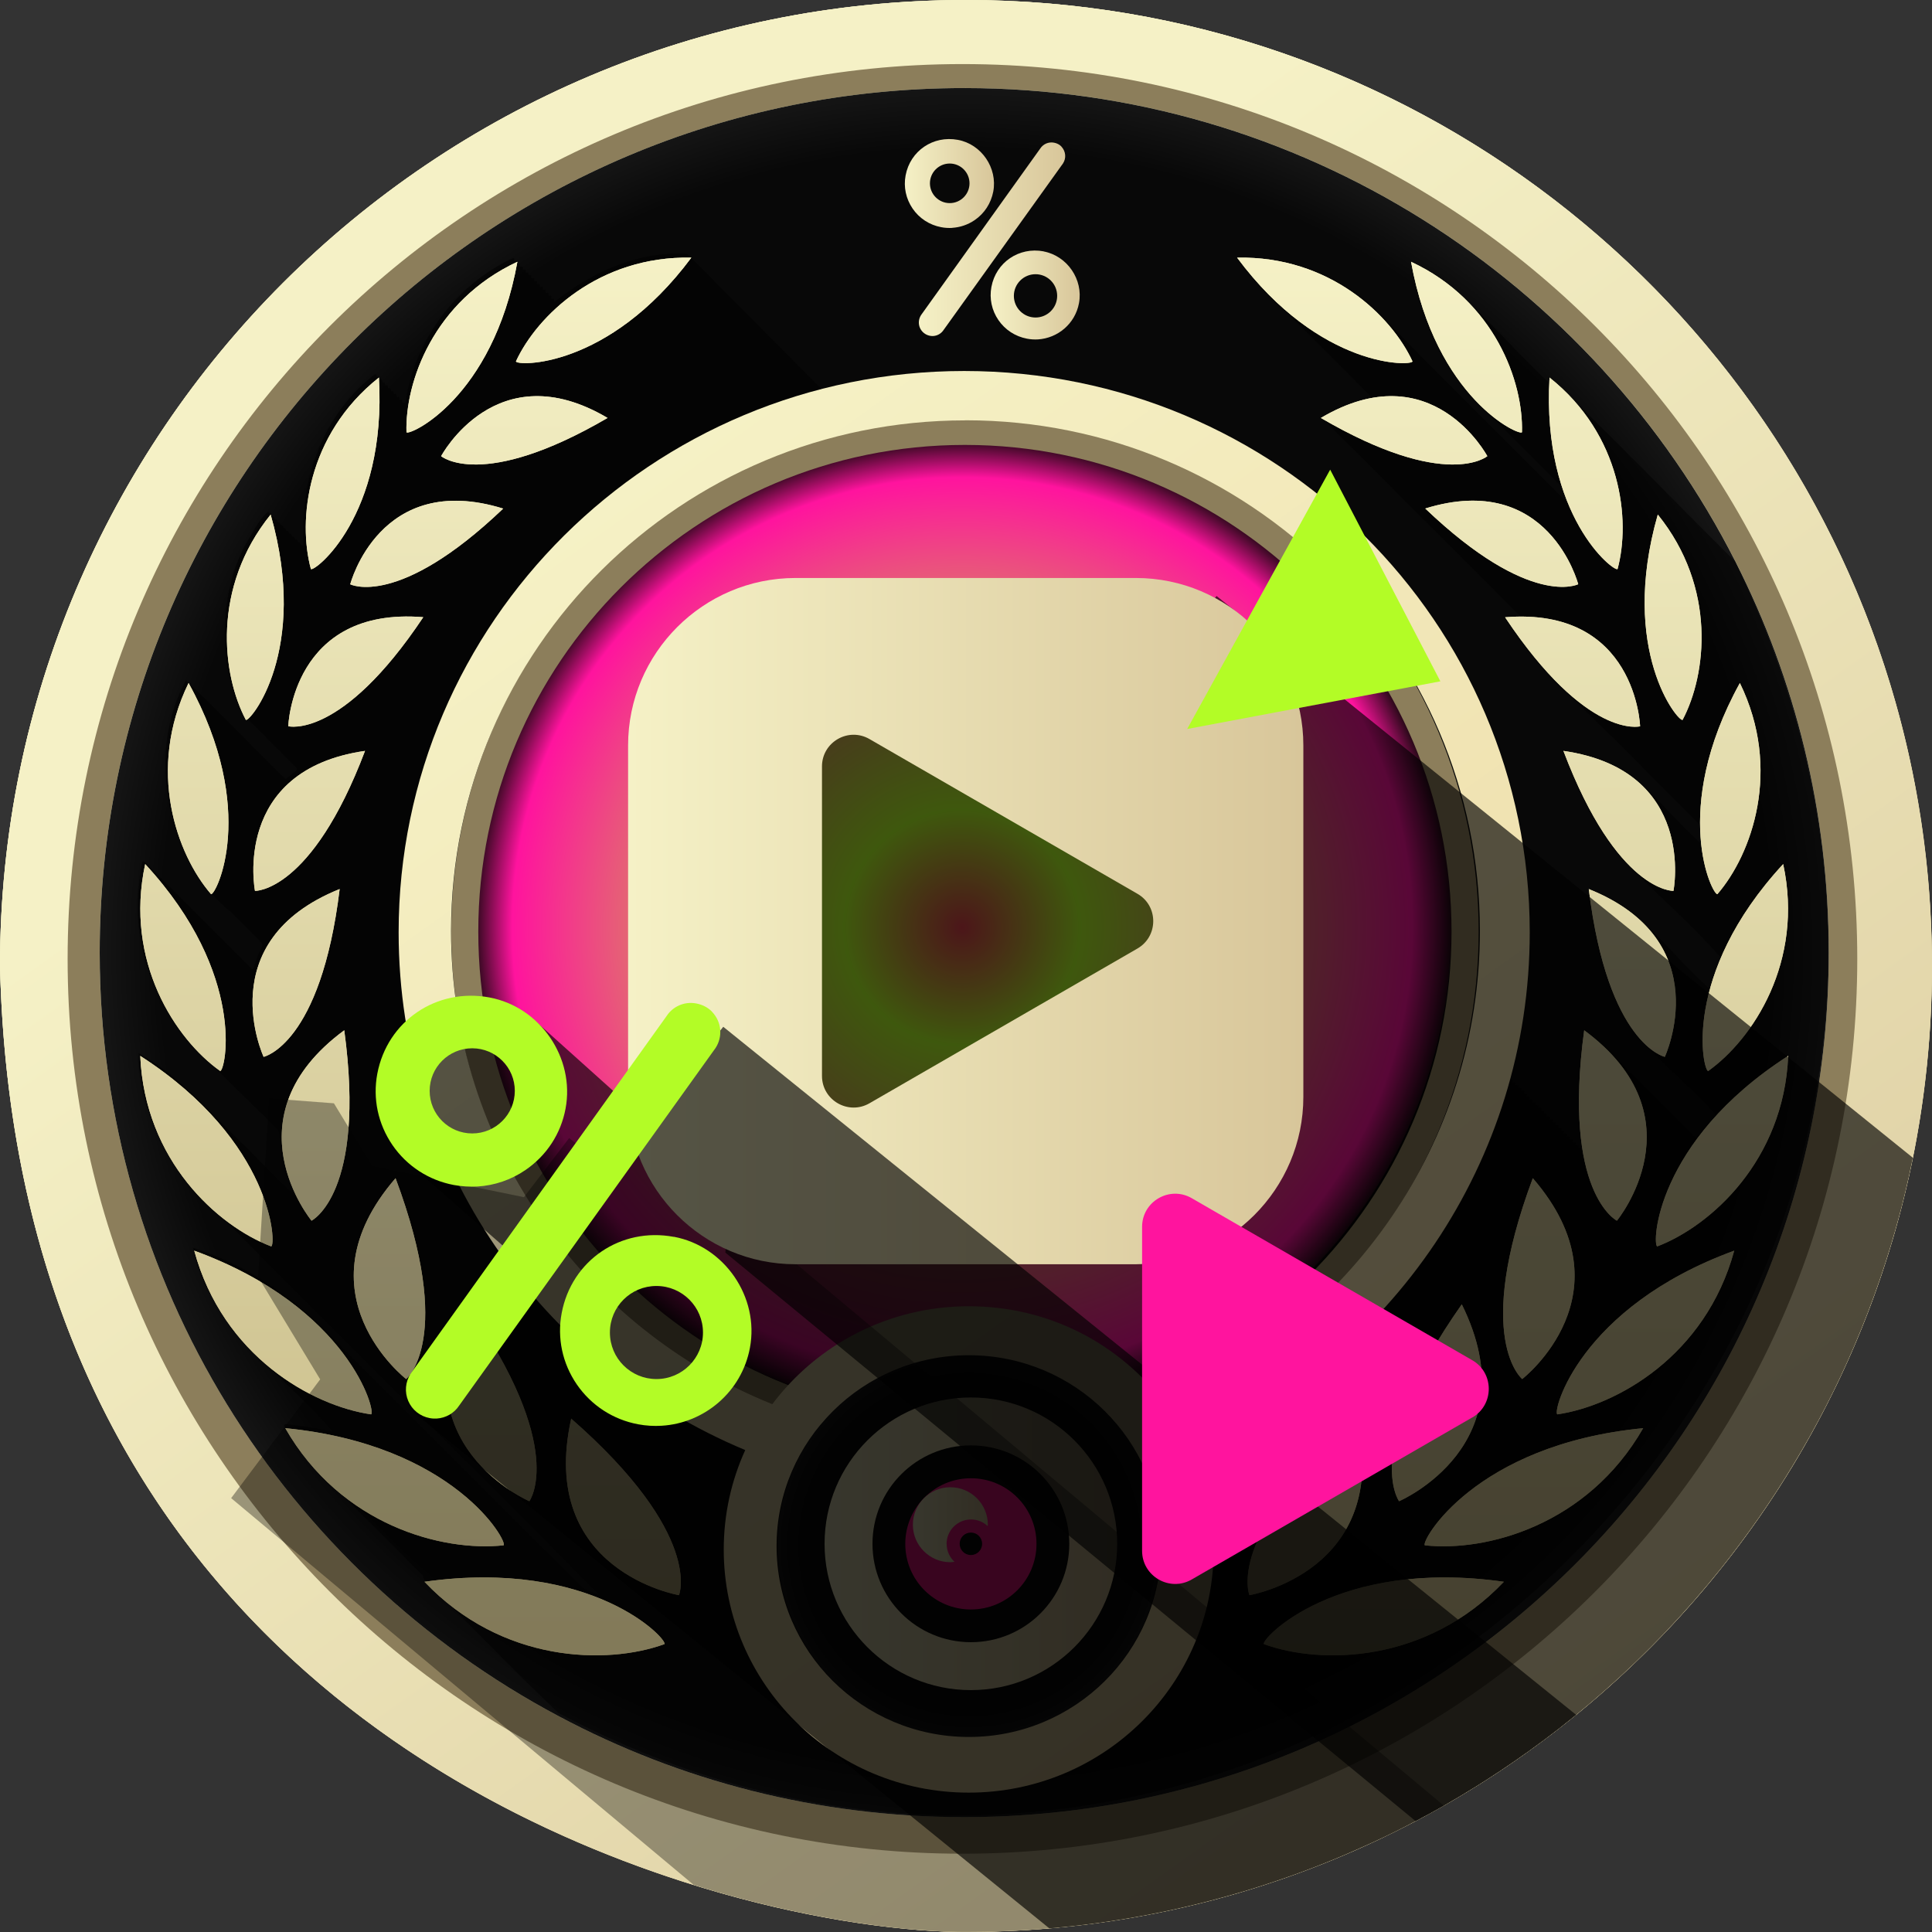 <?xml version="1.0" encoding="UTF-8"?><svg id="Camada_2" xmlns="http://www.w3.org/2000/svg" xmlns:xlink="http://www.w3.org/1999/xlink" viewBox="0 0 239.13 239.13"><rect x="0" y="0" width="239.13" height="239.13" fill="#333333" stroke="none"/><defs><linearGradient id="Gradiente_sem_nome_184" x1="78.91" y1="63.14" x2="218.01" y2="257.66" gradientUnits="userSpaceOnUse"><stop offset="0" stop-color="#f5f1c6"/><stop offset="1" stop-color="#d8c69a"/></linearGradient><linearGradient id="Gradiente_sem_nome_184-2" x1="78.9" y1="63.14" x2="218.01" y2="257.66" xlink:href="#Gradiente_sem_nome_184"/><linearGradient id="Gradiente_sem_nome_184-3" x1="78.9" y1="63.14" x2="218.01" y2="257.65" xlink:href="#Gradiente_sem_nome_184"/><radialGradient id="Gradiente_sem_nome_58" cx="119.35" cy="117.9" fx="119.35" fy="117.9" r="107.01" gradientUnits="userSpaceOnUse"><stop offset=".93" stop-color="#080808"/><stop offset="1" stop-color="#151515"/></radialGradient><radialGradient id="Gradiente_sem_nome_447" cx="119.09" cy="114.78" fx="119.09" fy="114.78" r="60.54" gradientUnits="userSpaceOnUse"><stop offset="0" stop-color="#da3e49"/><stop offset=".24" stop-color="#b3fc26"/><stop offset=".92" stop-color="#ff139e"/><stop offset="1" stop-color="#220814"/></radialGradient><linearGradient id="Gradiente_sem_nome_177" x1="119.34" y1="31.88" x2="119.34" y2="204.88" gradientUnits="userSpaceOnUse"><stop offset="0" stop-color="#f5f1c6"/><stop offset="1" stop-color="#c8bb88"/></linearGradient><radialGradient id="Gradiente_sem_nome_187" cx="119.93" cy="191.31" fx="119.93" fy="191.31" r="23.72" gradientUnits="userSpaceOnUse"><stop offset=".85" stop-color="#080808"/><stop offset="1" stop-color="#151515"/></radialGradient><linearGradient id="Gradiente_sem_nome_46" x1="77.03" y1="60" x2="171.45" y2="192.02" gradientUnits="userSpaceOnUse"><stop offset="0" stop-color="#f5f1c5"/><stop offset="1" stop-color="#edd9a5"/></linearGradient><linearGradient id="Gradiente_sem_nome_184-4" x1="102.05" y1="191.09" x2="138.28" y2="191.09" xlink:href="#Gradiente_sem_nome_184"/><linearGradient id="Gradiente_sem_nome_184-5" x1="112.99" y1="188.72" x2="122.26" y2="188.72" xlink:href="#Gradiente_sem_nome_184"/><linearGradient id="Gradiente_sem_nome_184-6" x1="112" y1="22.71" x2="123.03" y2="22.71" xlink:href="#Gradiente_sem_nome_184"/><linearGradient id="Gradiente_sem_nome_184-7" x1="122.61" y1="36.51" x2="133.64" y2="36.51" xlink:href="#Gradiente_sem_nome_184"/><linearGradient id="Gradiente_sem_nome_184-8" x1="113.73" y1="29.6" x2="131.85" y2="29.6" xlink:href="#Gradiente_sem_nome_184"/><linearGradient id="Gradiente_sem_nome_184-9" x1="77.74" y1="114.01" x2="161.32" y2="114.01" xlink:href="#Gradiente_sem_nome_184"/></defs><g id="Camada_1-2"><path d="M119.57,239.13C90.88,239.13,2.38,217.98,0,119.57,0,53.54,53.53,0,119.57,0s119.56,53.53,119.56,119.56-53.53,119.56-119.56,119.56h0ZM119.35,10.9C60.25,10.9,12.34,58.81,12.34,117.9s47.91,107.01,107.01,107.01,107.01-47.91,107.01-107.01S178.44,10.9,119.35,10.9h0Z" style="fill:url(#Gradiente_sem_nome_184); fill-rule:evenodd;"/><path d="M235.48,90.22c-.27-1.07-.55-2.13-.85-3.18C220.47,36.82,174.31,0,119.56,0,53.53,0,0,53.54,0,119.57c1.82,75.58,54.45,105.59,91.76,115.44,11.27,2.98,21.15,4.12,27.8,4.12,19.71,0,38.31-4.77,54.69-13.21,15.05-7.76,28.23-18.61,38.71-31.72,6.69-8.36,12.28-17.63,16.55-27.6,1.19-2.78,2.28-5.62,3.26-8.51,1.17-3.43,2.19-6.93,3.04-10.49,2.17-8.99,3.31-18.38,3.31-28.03s-1.26-19.96-3.64-29.35Z" style="fill:url(#Gradiente_sem_nome_184-2); fill-rule:evenodd;"/><path d="M239.08,116.52c-.03-1.1-.07-2.19-.14-3.27-.03-.81-.08-1.61-.14-2.41-.11-1.63-.26-3.24-.44-4.84-.33-2.93-.77-5.83-1.31-8.69-.45-2.39-.98-4.76-1.57-7.1-.27-1.07-.55-2.13-.85-3.18C220.47,36.81,174.31,0,119.56,0,53.53,0,0,53.53,0,119.56c1.73,71.67,49.15,102.37,85.86,113.74,2,.63,3.97,1.19,5.9,1.7,2.92.77,5.74,1.42,8.44,1.95,5.72,1.14,10.87,1.78,15.16,2.04,1.51.09,2.92.13,4.2.13,3.48,0,6.92-.15,10.32-.44,7.58-.65,14.96-2.01,22.07-4.01.66-.18,1.32-.37,1.98-.57.97-.29,1.93-.59,2.88-.91,3.58-1.16,7.09-2.5,10.52-4,.02,0,.04-.02.06-.03.35-.15.7-.3,1.04-.46,1.97-.87,3.91-1.8,5.82-2.79.32-.17.64-.33.96-.51.08-.04.17-.08.25-.13,1.09-.58,2.18-1.17,3.25-1.78,1.35-.77,2.68-1.57,4-2.39.84-.52,1.67-1.06,2.49-1.6.12-.08.25-.16.37-.24.6-.4,1.2-.81,1.8-1.22,1.28-.88,2.55-1.79,3.8-2.73,1.33-.99,2.63-2.01,3.91-3.06,1.21-.98,2.39-1.98,3.55-3.01,5.2-4.59,9.99-9.63,14.33-15.05,3.26-4.09,6.28-8.39,8.99-12.89,2.85-4.7,5.38-9.61,7.56-14.71,1.19-2.78,2.28-5.62,3.26-8.51.84-2.46,1.6-4.97,2.28-7.5.27-.99.52-1.99.76-2.99.34-1.42.66-2.85.95-4.29.62-3.07,1.12-6.18,1.49-9.33.18-1.48.34-2.97.46-4.47.05-.62.1-1.24.14-1.87.13-1.97.22-3.94.25-5.93.01-.71.02-1.43.02-2.14,0-1.02-.01-2.03-.04-3.04Z" style="fill:url(#Gradiente_sem_nome_184-3); fill-rule:evenodd;"/><path d="M119.13,229.44c-61.17,0-110.76-49.59-110.76-110.75S57.96,7.93,119.13,7.93s110.75,49.59,110.75,110.76-49.59,110.75-110.75,110.75h0ZM119.35,10.9C60.25,10.9,12.34,58.81,12.34,117.9s47.91,107.01,107.01,107.01,107-47.91,107-107.01S178.44,10.9,119.35,10.9h0Z" style="fill:#8c7e5b; fill-rule:evenodd;"/><path d="M226.35,117.91c0,59.09-47.91,107-107.01,107-18.12,0-35.19-4.51-50.15-12.47-33.82-17.96-56.85-53.56-56.85-94.53C12.34,58.81,60.24,10.9,119.34,10.9c41.71,0,77.84,23.86,95.49,58.67,7.37,14.52,11.52,30.95,11.52,48.34Z" style="fill:url(#Gradiente_sem_nome_58); fill-rule:evenodd;"/><path d="M214.79,69.52c-7.57-7.47-14.95-15.23-22.69-22.53-.5-.43-.13.62-.61.16-4.62-4.32-8.63-9.35-13.77-13.06-.88-.51-1.86-1.33-2.93-1.5-.12.16.09.79.17,1.21,1.42,7.46,4.97,13.61,10.49,18.61,2.5,2.49,5.23,5.17,7.71,7.72.4.43.71,1.66.84,2.06-.03.03-.27-.23-.45-.41-5.11-5.1-10.21-10.2-15.31-15.31-4.1-4-7.6-8.21-12.05-11.06-3.86-2.38-7.95-3.75-12.88-3.46.76,1.53,2.63,3.24,3.82,4.57,4.09,4.14,8.44,8.37,12.53,12.56.1.16-.07.22-.31.25-1.98.49-3.93,1.09-5.66,2.36,1.85,2.11,4.05,4.06,6.03,6.12,6.09,6.15,12.3,12.23,18.37,18.41.11.1-.28.08-.59.09-.34.07-.97-.15-1,.29.32.62.9,1.31,1.29,1.91,4.5,6.19,10.38,11.12,15.66,16.62,2.27,2.3,4.56,4.52,6.83,6.87.26.37.15.92.21,1.36,0,.71.3,1.43-.46.59-5.25-4.84-7.84-9.81-15.98-10.96-.69-.08-.3.37-.19.75,5.19,13.6,11.08,15.65,19.09,24.74-.28,1.15-.93,2.45-1.21,3.63-.22.38-.35.06-.66-.21-4.77-4.31-7.57-9.02-13.96-11.72-.08-.01-.24-.03-.32-.05l-.03.57c.39,2.56.88,5.41,1.49,7.81.55,2.2,1.14,3.93,1.79,5.38,2.88,5.97,8.02,9.24,12.23,14,0,.07,0,.21,0,.28-.8.87-1.46,1.93-2.29,2.66-.35-.06-.63-.56-.93-.8-2.16-2.16-4.35-4.35-6.51-6.52-2.16-1.96-3.85-4.36-6.39-5.85-.63,2.63-.64,5.99-.71,8.63-.13,2.4.44,4.4.31,6.13-.1.03,0-.17-.03-.25-.02-.09-.36-.03-.38-.12-.03-.06.05-.17.02-.24-.06-.12-.5.04-.35-.28.11-.18-.32-.09-.38-.19-.02-.06.05-.17.02-.24-.02-.09-.36-.03-.38-.12-.03-.06.05-.17.02-.24-.02-.07-.21-.05-.31-.07-.11-.02-.06-.12-.04-.21.11-.18-.32-.09-.38-.19-.03-.06.05-.17.02-.24-.02-.09-.35-.03-.37-.12-.02-.11.13-.31-.17-.29-.29.02-.15-.18-.16-.3-.02-.09-.35-.02-.38-.11-.03-.06.05-.18.02-.24-.02-.09-.35-.03-.37-.12-.02-.11.13-.31-.17-.29-.29.02-.15-.18-.16-.3-.07-.13-.5.05-.36-.28.1-.18-.32-.09-.37-.19-.03-.08.1-.26-.05-.28-.1-.02-.3,0-.31-.07-.02-.06.05-.18.03-.24-.02-.07-.21-.05-.31-.07-.11-.02-.06-.12-.04-.2.1-.18-.32-.09-.37-.19-.03-.08.1-.26-.05-.28-.1-.02-.3,0-.31-.07-.02-.06.05-.18.02-.24-.02-.09-.36-.03-.38-.12-.02-.06.05-.17.02-.24-.06-.12-.5.04-.35-.28.11-.18-.33-.09-.38-.19-.02-.06.05-.18.02-.24-.02-.09-.36-.03-.38-.12-.03-.06.05-.17.02-.24-.02-.07-.21-.05-.31-.07-.11-.02-.06-.12-.04-.21.11-.18-.33-.09-.38-.19-.02-.06.05-.18.02-.24-.02-.09-.36-.03-.38-.12-.03-.06.05-.17.02-.24-.07-.13-.5.05-.35-.28.11-.18-.33-.09-.38-.19-.02-.06.05-.18.02-.24-.02-.09-.36-.03-.38-.12-.03-.06.05-.17.02-.24-.07-.13-.5.05-.35-.28.11-.18-.33-.09-.38-.19-.02-.06.05-.18.02-.24-.02-.09-.36-.03-.38-.12-.03-.06.05-.17.02-.24-.02-.07-.21-.05-.31-.07-.11-.02-.06-.12-.04-.21.11-.18-.33-.09-.38-.19-.02-.06.05-.18.02-.24-.02-.09-.36-.03-.38-.12-.03-.06.05-.17.02-.24-.02-.09-.35-.03-.37-.12-.03-.06.05-.18.02-.24-.02-.09-.35-.03-.38-.11-.02-.06.05-.17.02-.24-.02-.09-.36-.03-.38-.12-.03-.06.05-.17.02-.24-.02-.07-.2-.05-.31-.07-.11-.02-.06-.12-.04-.21.11-.18-.32-.09-.38-.19-.03-.06.05-.17.02-.24-.02-.09-.35-.03-.37-.12-.02-.06.05-.17.02-.24-.06-.12-.5.04-.35-.28.11-.18-.32-.09-.38-.19-.03-.06.05-.17.02-.24-.02-.09-.35-.03-.37-.12-.02-.11.13-.31-.17-.29-.29.02-.15-.18-.16-.3-.02-.09-.35-.03-.38-.12-.03-.06.05-.17.02-.24-.02-.09-.35-.03-.37-.11-.02-.11.13-.31-.17-.29-.29.02-.15-.18-.16-.3-.02-.07-.21-.05-.31-.07-.11-.02-.06-.12-.04-.2.1-.18-.32-.09-.37-.19-.03-.08.1-.26-.05-.28-.1-.02-.3,0-.31-.07-.02-.06.05-.18.02-.24-.02-.09-.35-.03-.38-.12-.03-.06.05-.17.02-.24-.13-.09-.53-.04-.35-.28.11-.18-.33-.09-.38-.19-.02-.06.05-.18.02-.24-.02-.09-.36-.03-.38-.12-.02-.06.05-.17.02-.24-.13-.09-.53-.04-.35-.28.11-.18-.33-.09-.38-.19-.02-.06.05-.18.02-.24-.02-.09-.36-.03-.38-.12-.03-.06.05-.17.02-.24-.13-.09-.53-.04-.35-.28.11-.18-.33-.09-.38-.19-.02-.06.05-.18.02-.24-.02-.09-.36-.03-.38-.12-.03-.06.05-.17.02-.24-.13-.09-.53-.04-.35-.28.11-.18-.33-.09-.38-.19-.02-.06.05-.18.02-.24-.02-.09-.36-.03-.38-.12-.03-.06.05-.17.02-.24-.13-.09-.53-.04-.35-.28.11-.18-.33-.09-.38-.19-.02-.06.05-.18.02-.24-.02-.09-.36-.03-.38-.12-.03-.06.05-.17.02-.24-.13-.09-.53-.04-.35-.28.11-.18-.33-.09-.38-.19-.02-.06.05-.18.02-.24-.02-.09-.36-.03-.38-.12-.03-.06.05-.17.02-.24-.02-.09-.35-.03-.37-.12-.03-.06.05-.18.02-.24-.02-.09-.35-.03-.38-.11-.02-.06.05-.17.02-.24-.02-.09-.36-.03-.38-.12-.03-.06.05-.17.02-.24-.13-.09-.53-.04-.35-.28.11-.18-.32-.09-.38-.19-.03-.06.05-.17.02-.24-.02-.09-.35-.03-.37-.12-.02-.06.05-.17.02-.24-.02-.09-.35-.03-.37-.12-.02-.06.05-.18.02-.24-.02-.09-.35-.02-.38-.11-.03-.06.05-.18.02-.24-.02-.09-.35-.03-.37-.12-.02-.06.05-.17.02-.24-.02-.09-.35-.03-.37-.12-.02-.06.05-.18.02-.24-.02-.09-.35-.03-.38-.12-.03-.06.05-.17.02-.24-.13-.09-.53-.04-.35-.27.11-.18-.33-.09-.38-.19-.02-.06.05-.18.02-.24-.02-.09-.35-.03-.38-.12-.03-.06.05-.17.02-.24-.13-.09-.53-.04-.35-.28.11-.18-.33-.09-.38-.19-.02-.06.05-.18.02-.24-.02-.09-.36-.03-.38-.12-.02-.06.05-.17.02-.24-.13-.09-.53-.04-.35-.28.11-.18-.33-.09-.38-.19-.02-.06.05-.18.02-.24-.02-.09-.36-.03-.38-.12-.02-.06.05-.17.02-.24-.13-.09-.53-.04-.35-.28.11-.18-.33-.09-.38-.19-.02-.06.05-.18.02-.24-.02-.09-.36-.03-.38-.12-.03-.06.05-.17.02-.24-.13-.09-.53-.04-.35-.28.11-.18-.33-.09-.38-.19-.02-.06.05-.18.02-.24-.02-.09-.36-.03-.38-.12-.03-.06.05-.17.02-.24-.13-.09-.53-.04-.35-.28.11-.18-.33-.09-.38-.19-.02-.06.05-.18.02-.24-.02-.09-.36-.03-.38-.12-.03-.06.05-.17.02-.24-.13-.09-.53-.04-.35-.28.11-.18-.33-.09-.38-.19-.02-.06.05-.18.02-.24-.02-.09-.36-.03-.38-.12-.03-.06.05-.17.02-.24-.13-.09-.53-.04-.35-.28.11-.18-.33-.09-.38-.19-.02-.06.05-.18.02-.24-.02-.09-.36-.03-.38-.12-.03-.06.05-.17.02-.24-.02-.09-.35-.03-.37-.12-.03-.06.05-.18.02-.24-.02-.09-.35-.03-.38-.11-.02-.06.05-.17.02-.24-.02-.09-.36-.03-.38-.12-.03-.06.05-.17.02-.24-.02-.09-.35-.03-.37-.12-.03-.06.05-.18.02-.24-.02-.09-.35-.03-.38-.11-.03-.06.05-.17.02-.24-.02-.09-.35-.03-.37-.12-.02-.06.05-.17.02-.24-.02-.09-.35-.03-.37-.12-.02-.06.05-.18.02-.24-.02-.09-.35-.02-.38-.11-.03-.06.05-.18.02-.24-.02-.09-.35-.03-.37-.12-.02-.06.05-.17.02-.24-.02-.09-.35-.03-.37-.12-.02-.06.05-.18.02-.24-.02-.09-.35-.03-.38-.12-.03-.06.05-.17.02-.24-.13-.09-.53-.04-.35-.27.11-.18-.33-.09-.38-.19-.02-.06.05-.18.03-.24-.02-.09-.35-.03-.38-.12-.03-.06.05-.17.02-.24-.13-.09-.53-.04-.35-.28.11-.18-.33-.09-.38-.19-.02-.06.05-.18.02-.24-.02-.09-.36-.03-.38-.12-.02-.06.05-.17.02-.24-.13-.09-.53-.04-.35-.28.11-.18-.33-.09-.38-.19-.02-.06.05-.18.02-.24-.02-.09-.36-.03-.38-.12-.03-.06.05-.17.02-.24-.13-.09-.53-.04-.35-.28.11-.18-.33-.09-.38-.19-.02-.06.05-.18.02-.24-.02-.09-.36-.03-.38-.12-.03-.06.05-.17.02-.24-.13-.09-.53-.04-.35-.28.11-.18-.33-.09-.38-.19-.02-.06.05-.18.02-.24-.02-.09-.36-.03-.38-.12-.03-.06.05-.17.02-.24-.13-.09-.53-.04-.35-.28.11-.18-.33-.09-.38-.19-.02-.06.05-.18.02-.24-.02-.09-.36-.03-.38-.12-.03-.06.05-.17.02-.24-.13-.09-.53-.04-.35-.28.11-.18-.33-.09-.38-.19-.02-.06.05-.18.02-.24-.02-.09-.36-.03-.38-.12-.03-.06.05-.17.02-.24-.02-.09-.35-.03-.37-.12-.03-.06.05-.18.02-.24-.02-.09-.35-.02-.38-.11-.02-.06.05-.18.02-.24-.02-.09-.36-.03-.38-.12-.03-.06.05-.17.02-.24-.02-.09-.35-.03-.37-.12-.03-.06.05-.18.02-.24-.02-.09-.35-.03-.38-.11-.02-.06.05-.17.02-.24-.02-.09-.36-.03-.38-.12-.03-.06.05-.17.02-.24-.02-.09-.35-.03-.37-.12-.03-.06.05-.18.02-.24-.02-.09-.35-.03-.38-.11-.03-.06.05-.17.02-.24-.02-.09-.35-.03-.37-.12-.02-.06.05-.17.02-.24-.02-.09-.35-.03-.37-.12-.02-.06.05-.18.02-.24-.02-.09-.35-.02-.38-.11-.03-.06.05-.18.02-.24-.02-.09-.35-.03-.37-.12-.02-.06.05-.17.02-.24-.02-.09-.35-.03-.37-.12-.02-.06.05-.18.02-.24-.02-.09-.35-.03-.38-.12-.03-.06.05-.17.02-.24-.53-.01-.19-.45-.73-.47-.02-.06.05-.18.02-.24-.02-.09-.35-.03-.38-.12-.03-.06.05-.17.02-.24-.53,0-.19-.46-.73-.47-.02-.06.05-.18.02-.24-.02-.09-.36-.03-.38-.12-.02-.06.05-.17.02-.24-.53,0-.19-.46-.73-.47-.02-.06.05-.18.02-.24-.02-.09-.36-.03-.38-.12-.03-.06.05-.17.02-.24-.53,0-.19-.46-.73-.47-.02-.06.05-.18.02-.24-.02-.09-.36-.03-.38-.12-.03-.06.05-.17.02-.24-.53,0-.19-.46-.73-.47-.02-.06.05-.18.02-.24-.02-.09-.36-.03-.38-.12-.03-.06.05-.17.02-.24-.53,0-.19-.46-.73-.47-.02-.06.05-.18.02-.24-.02-.09-.36-.03-.38-.12-.03-.06.05-.17.02-.24-.02-.09-.35-.03-.37-.12-.02-.06.05-.18.02-.24-.02-.09-.36-.02-.38-.11-.02-.06.05-.18.02-.24-.02-.09-.36-.03-.38-.12-.03-.06.05-.17.02-.24-.02-.09-.35-.03-.37-.12-.03-.06.05-.18.02-.24-16.64-16.24-33.33-33.24-49.87-49.84-5.23-.39-10.6,1.73-14.8,4.72-.53.36-1.11.82-1.57,1.14-.2.13-.04-.27-.14-.33-.07-.03-.21.03-.28,0-.1-.02.03-.33-.07-.36-.07-.03-.21.03-.28,0-.1-.02.02-.33-.08-.36-.07-.03-.21.03-.28,0-.1-.02.03-.33-.07-.36-.07-.03-.21.03-.28,0-.1-.02.03-.33-.07-.36-.07-.03-.21.03-.28,0-.1-.02.02-.33-.08-.36-.07-.03-.21.03-.28,0-.1-.02.03-.33-.07-.36-.07-.03-.21.03-.28,0-.1-.02.03-.33-.07-.36-.07-.03-.21.03-.28,0-.1-.02.03-.33-.07-.36-.07-.03-.21.03-.28,0-.1-.02.03-.33-.07-.36-.07-.03-.21.03-.28,0-.1-.02.03-.34-.07-.36-.07-.03-.21.04-.28.01-.1-.02.03-.33-.07-.36-.09-.04-.31.08-.32-.06-.01-.1.04-.28-.03-.3-.09-.04-.31.09-.32-.05-.01-.1.04-.28-.04-.3-.09-.03-.32.09-.32-.06,0-.16.04-.36-.2-.27-6.43,2.94-11.31,9.11-12.89,15.86-.18.73-.32,1.56-.41,2.18-.03.12-.01-.11-.1-.18-.06-.03-.16.04-.22.02-.08-.02-.05-.35-.13-.38-.06-.03-.16.05-.22.02-.08-.02-.05-.35-.13-.37-.06-.02-.16.05-.22.02-.08-.02-.04-.35-.13-.38-.06-.03-.16.04-.22.02-.08-.02-.05-.35-.13-.37-.06-.02-.16.05-.22.02-.08-.02-.05-.36-.14-.38-.06-.02-.16.05-.22.02-.08-.02-.04-.36-.13-.38-.06-.03-.16.04-.22.02-.06-.02-.06-.21-.09-.31-.03-.11-.12-.06-.19-.04-.16.11-.11-.32-.2-.38-.08-.03-.24.11-.27-.04-.03-.1-.02-.3-.08-.31-.08-.04-.23.1-.27-.04-.03-.59-.48-.07-.82.2-4.79,3.92-7.63,10.03-8.12,16-.2,1.62-.16,3.43-.1,4.97,0,.19-.06-.25-.17-.27-.07-.03-.14,0-.2-.08l-.1-.22c-.1-.12-.24.02-.3-.24-.05-.21-.16-.16-.24-.19-.07,0-.1-.18-.16-.27-.05-.07-.13-.05-.2-.08-.07,0-.11-.18-.16-.27-.06-.08-.13-.05-.2-.08-.07,0-.1-.18-.16-.27-.07-.1-.18-.03-.26-.13-.06-.16-.12-.32-.22-.29-.1.03-.16-.12-.23-.29l-.13-.07c-.1.03-.16-.12-.22-.29-.09-.13-.24.02-.3-.24-.07-.26-.21-.12-.31-.24-.05-.09-.09-.28-.16-.27-.07-.03-.14,0-.19-.08-.05-.09-.08-.28-.16-.27-.07-.03-.14,0-.2-.08l-.1-.21c-1.06.74-1.77,2.35-2.49,3.47-3.72,6.2-3.78,15.79-.74,21.49.5.54.76.78,1.22,1.25,1.16,1.1,2.04,2.08,3.18,3.18.31.28.8.84,1.15,1.15.41.41.53.54.97.97.64.47-.17.74-.54,1.1-.25.19-.47.42-.6.46-.08.03-.15-.12-.25-.17-4.05-3.96-7.97-8.16-12.11-12.02-5.07,9.26-2.23,22.49,5.63,28.72,1.17,1.21,2.6,2.55,3.79,3.82.17.46-.38,1.07-.5,1.54-.23.52-.41,1.16-.56,1.6-.07.09-.15.1-.23.02-4.16-4.17-8.38-8.38-12.55-12.55-.26-.23-.53-.68-.89-.75-.14.09-.19.65-.26,1.01-2.55,15.94,8.02,22.98,16.98,32.26.22.32.14.84.19,1.28.15,2.48.99,4.89,2.1,7.02-2.42-2.26-4.95-4.93-7.4-7.33-4.02-3.91-7.32-7.82-12.16-10.52-.06,5.71,2.53,11.69,6.12,15.99,16.68,17.14,33.94,33.87,50.81,51,0,.05-.29-.09-.52-.16-.52-.18-1.1-.35-1.52-.71-9.97-9.92-19.96-19.96-29.84-29.82-5.27-5.58-10.72-9.74-18.32-12.21.9,4.63,3.84,8.95,7.06,12.37,3.28,3.5,7.27,6.91,10.25,10.39-1.41-.3-3.06-.57-4.54-.77-.45-.04-1.01-.15-1.39-.14l-.1.16c1.55,2.89,3.89,5.33,6.21,7.62,3.63,3.6,7.26,7.24,10.87,10.86.29.29,0,.31.28.6,5.55,5.47,10.93,11.14,16.58,16.48,89.62,47.69,192.28-47.76,145.47-142.89l-.09-.13ZM195.91,142.88s.03-.04.04-.06c0,.05.03.07-.04.06Z" style="opacity:.5;"/><circle cx="119.09" cy="114.78" r="60.54" style="fill:url(#Gradiente_sem_nome_447);"/><path d="M119.43,51.71c-35.11,0-63.58,28.48-63.58,63.59s28.47,63.59,63.58,63.59,63.59-28.48,63.59-63.59-28.47-63.59-63.59-63.59ZM119.43,175.53c-33.26,0-60.23-26.96-60.23-60.23s26.97-60.23,60.23-60.23,60.23,26.96,60.23,60.23-26.96,60.23-60.23,60.23Z" style="fill:#8c7e5b; fill-rule:evenodd;"/><path d="M84.04,197.44s-17.54-2.95-13.34-21.85c16.43,14.39,13.34,21.85,13.34,21.85h0ZM52.54,195.78c20.83-2.95,30.18,7.2,29.7,7.72-7.13,2.58-20.12,2.36-29.7-7.72h0ZM65.52,185.81s-16.34-7-7.76-24.37c12.54,17.86,7.76,24.37,7.76,24.37h0ZM62.33,191.27c-7.54.82-20.11-2.45-27.02-14.5,20.94,2.04,27.61,14.11,27.02,14.5h0ZM50.27,170.69s-13.67-10.58-1.31-24.86c7.42,19.88,1.31,24.86,1.31,24.86h0ZM45.93,175.06c-7.3-1.06-18.34-7.22-21.89-20.26,19.23,7.03,22.54,20.03,21.89,20.26h0ZM38.56,151.09s-10.56-12.79,4.05-23.57c2.73,20.19-4.05,23.57-4.05,23.57h0ZM33.56,154.27c-6.62-2.53-15.65-10.62-16.2-23.58,16.52,10.64,16.86,23.51,16.2,23.58h0ZM32.63,130.81s-6.67-14.31,9.41-20.77c-2.34,19.27-9.41,20.77-9.41,20.77h0ZM27.25,132.56c-5.5-3.91-11.89-13.52-9.28-25.61,12.68,13.74,9.9,25.7,9.28,25.61h0ZM31.56,110.27s-2.94-14.94,13.62-17.33c-6.64,17.53-13.62,17.33-13.62,17.33h0ZM26.12,110.67c-4.25-4.92-8.02-15.39-2.78-26.13,8.72,15.79,3.35,26.35,2.78,26.13h0ZM35.68,89.89s.47-14.82,16.71-13.5c-10.14,15.2-16.71,13.5-16.71,13.5h0ZM30.43,89.1c-2.96-5.59-4.24-16.35,3.07-25.41,4.82,16.87-2.59,25.74-3.07,25.41h0ZM43.35,72.32s3.65-14.1,18.93-9.37c-13,12.41-18.93,9.37-18.93,9.37h0ZM38.48,70.43c-1.63-5.99-.55-16.58,8.42-23.7.99,17.2-8.02,24.12-8.42,23.7h0ZM54.6,56.46s6.84-12.87,20.6-4.73c-15.54,9.06-20.6,4.73-20.6,4.73h0ZM50.31,53.5c-.18-6.2,3.34-16.25,13.73-21.1-3.06,16.96-13.44,21.6-13.73,21.1h0ZM63.86,44.73c2.6-5.64,10.25-13.08,21.71-12.84-10.31,13.84-21.68,13.42-21.71,12.84h0ZM154.65,197.44s-3.09-7.46,13.34-21.85c4.19,18.9-13.34,21.85-13.34,21.85h0ZM156.44,203.5c-.48-.52,8.87-10.67,29.7-7.72-9.58,10.08-22.58,10.3-29.7,7.72h0ZM173.17,185.81s-4.78-6.52,7.76-24.37c8.58,17.37-7.76,24.37-7.76,24.37h0ZM176.36,191.27c-.58-.39,6.08-12.46,27.02-14.5-6.91,12.05-19.48,15.33-27.02,14.5h0ZM188.41,170.69s-6.11-4.97,1.31-24.86c12.36,14.28-1.31,24.86-1.31,24.86h0ZM192.76,175.06c-.65-.23,2.66-13.22,21.89-20.26-3.54,13.04-14.59,19.19-21.89,20.26h0ZM200.13,151.09s-6.78-3.38-4.05-23.57c14.61,10.78,4.05,23.57,4.05,23.57h0ZM205.13,154.27c-.66-.08-.32-12.95,16.2-23.58-.55,12.96-9.59,21.05-16.2,23.58h0ZM206.06,130.81s-7.07-1.5-9.41-20.77c16.07,6.46,9.41,20.77,9.41,20.77h0ZM211.43,132.56c-.62.08-3.41-11.87,9.28-25.61,2.61,12.09-3.78,21.7-9.28,25.61h0ZM207.13,110.27s-6.97.21-13.62-17.33c16.56,2.39,13.62,17.33,13.62,17.33h0ZM212.57,110.67c-.56.22-5.93-10.34,2.78-26.13,5.24,10.73,1.47,21.21-2.78,26.13h0ZM186.29,76.4c16.24-1.32,16.71,13.5,16.71,13.5,0,0-6.57,1.71-16.71-13.5h0ZM208.26,89.1c-.49.33-7.9-8.53-3.07-25.41,7.32,9.06,6.03,19.82,3.07,25.41h0ZM176.41,62.94c15.28-4.73,18.93,9.37,18.93,9.37,0,0-5.93,3.04-18.93-9.37h0ZM200.21,70.43c-.4.42-9.41-6.5-8.42-23.7,8.96,7.12,10.05,17.71,8.42,23.7h0ZM163.49,51.73c13.76-8.14,20.6,4.73,20.6,4.73,0,0-5.06,4.33-20.6-4.73h0ZM174.65,32.4c10.39,4.85,13.91,14.9,13.73,21.1-.29.5-10.67-4.14-13.73-21.1h0ZM153.12,31.89c11.47-.24,19.11,7.2,21.71,12.84-.03.58-11.41,1-21.71-12.84h0Z" style="fill:url(#Gradiente_sem_nome_177);"/><path d="M84.04,197.44s-17.54-2.95-13.34-21.85c16.43,14.39,13.34,21.85,13.34,21.85h0ZM52.54,195.78c20.83-2.95,30.18,7.2,29.7,7.72-7.13,2.58-20.12,2.36-29.7-7.72h0ZM65.52,185.81s-16.34-7-7.76-24.37c12.54,17.86,7.76,24.37,7.76,24.37h0ZM62.33,191.27c-7.54.82-20.11-2.45-27.02-14.5,20.94,2.04,27.61,14.11,27.02,14.5h0ZM50.27,170.69s-13.67-10.58-1.31-24.86c7.42,19.88,1.31,24.86,1.31,24.86h0ZM45.93,175.06c-7.3-1.06-18.34-7.22-21.89-20.26,19.23,7.03,22.54,20.03,21.89,20.26h0ZM38.56,151.09s-10.56-12.79,4.05-23.57c2.73,20.19-4.05,23.57-4.05,23.57h0ZM33.56,154.27c-6.62-2.53-15.65-10.62-16.2-23.58,16.52,10.64,16.86,23.51,16.2,23.58h0ZM32.63,130.81s-6.67-14.31,9.41-20.77c-2.34,19.27-9.41,20.77-9.41,20.77h0ZM27.25,132.56c-5.5-3.91-11.89-13.52-9.28-25.61,12.68,13.74,9.9,25.7,9.28,25.61h0ZM31.56,110.27s-2.94-14.94,13.62-17.33c-6.64,17.53-13.62,17.33-13.62,17.33h0ZM26.12,110.67c-4.25-4.92-8.02-15.39-2.78-26.13,8.72,15.79,3.35,26.35,2.78,26.13h0ZM35.68,89.89s.47-14.82,16.71-13.5c-10.14,15.2-16.71,13.5-16.71,13.5h0ZM30.43,89.1c-2.96-5.59-4.24-16.35,3.07-25.41,4.82,16.87-2.59,25.74-3.07,25.41h0ZM43.35,72.32s3.65-14.1,18.93-9.37c-13,12.41-18.93,9.37-18.93,9.37h0ZM38.48,70.43c-1.63-5.99-.55-16.58,8.42-23.7.99,17.2-8.02,24.12-8.42,23.7h0ZM54.6,56.46s6.84-12.87,20.6-4.73c-15.54,9.06-20.6,4.73-20.6,4.73h0ZM50.31,53.5c-.18-6.2,3.34-16.25,13.73-21.1-3.06,16.96-13.44,21.6-13.73,21.1h0ZM63.86,44.73c2.6-5.64,10.25-13.08,21.71-12.84-10.31,13.84-21.68,13.42-21.71,12.84h0ZM154.65,197.44s-3.09-7.46,13.34-21.85c4.19,18.9-13.34,21.85-13.34,21.85h0ZM156.44,203.5c-.48-.52,8.87-10.67,29.7-7.72-9.58,10.08-22.58,10.3-29.7,7.72h0ZM173.17,185.81s-4.78-6.52,7.76-24.37c8.58,17.37-7.76,24.37-7.76,24.37h0ZM176.36,191.27c-.58-.39,6.08-12.46,27.02-14.5-6.91,12.05-19.48,15.33-27.02,14.5h0ZM188.41,170.69s-6.11-4.97,1.31-24.86c12.36,14.28-1.31,24.86-1.31,24.86h0ZM192.76,175.06c-.65-.23,2.66-13.22,21.89-20.26-3.54,13.04-14.59,19.19-21.89,20.26h0ZM200.13,151.09s-6.78-3.38-4.05-23.57c14.61,10.78,4.05,23.57,4.05,23.57h0ZM205.13,154.27c-.66-.08-.32-12.95,16.2-23.58-.55,12.96-9.59,21.05-16.2,23.58h0ZM206.06,130.81s-7.07-1.5-9.41-20.77c16.07,6.46,9.41,20.77,9.41,20.77h0ZM211.43,132.56c-.62.08-3.41-11.87,9.28-25.61,2.61,12.09-3.78,21.7-9.28,25.61h0ZM207.13,110.27s-6.97.21-13.62-17.33c16.56,2.39,13.62,17.33,13.62,17.33h0ZM212.57,110.67c-.56.22-5.93-10.34,2.78-26.13,5.24,10.73,1.47,21.21-2.78,26.13h0ZM186.29,76.4c16.24-1.32,16.71,13.5,16.71,13.5,0,0-6.57,1.71-16.71-13.5h0ZM208.26,89.1c-.49.33-7.9-8.53-3.07-25.41,7.32,9.06,6.03,19.82,3.07,25.41h0ZM176.41,62.94c15.28-4.73,18.93,9.37,18.93,9.37,0,0-5.93,3.04-18.93-9.37h0ZM200.21,70.43c-.4.42-9.41-6.5-8.42-23.7,8.96,7.12,10.05,17.71,8.42,23.7h0ZM163.49,51.73c13.76-8.14,20.6,4.73,20.6,4.73,0,0-5.06,4.33-20.6-4.73h0ZM174.65,32.4c10.39,4.85,13.91,14.9,13.73,21.1-.29.5-10.67-4.14-13.73-21.1h0ZM153.12,31.89c11.47-.24,19.11,7.2,21.71,12.84-.03.58-11.41,1-21.71-12.84h0Z" style="fill:url(#Gradiente_sem_nome_177);"/><path d="M119.93,167.6c13.1,0,23.72,10.62,23.72,23.72s-10.62,23.72-23.72,23.72-23.72-10.62-23.72-23.72,10.62-23.72,23.72-23.72h0Z" style="fill:url(#Gradiente_sem_nome_187); fill-rule:evenodd;"/><path d="M147.38,179.06c1.82,3.87,2.84,8.18,2.84,12.73,0,16.62-13.58,30.09-30.32,30.09s-30.32-13.47-30.32-30.09c0-4.39.95-8.55,2.66-12.31-25.2-10.51-42.9-35.25-42.9-64.08,0-38.38,31.34-69.48,70-69.48s70,31.11,70,69.48c0,28.48-17.26,52.94-41.96,63.67h0ZM119.92,214.99c13.14,0,23.8-10.58,23.8-23.63s-10.66-23.62-23.8-23.62-23.8,10.58-23.8,23.62,10.65,23.63,23.8,23.63h0ZM119.5,52.03c-35.16,0-63.67,28.3-63.67,63.2,0,26.51,16.45,49.19,39.76,58.57,5.53-7.35,14.36-12.12,24.32-12.12s18.59,4.66,24.12,11.87c22.98-9.54,39.14-32.06,39.14-58.33,0-34.9-28.5-63.2-63.67-63.2h0Z" style="fill:url(#Gradiente_sem_nome_46); fill-rule:evenodd;"/><path d="M120.17,172.97c-10,0-18.11,8.11-18.11,18.11s8.11,18.11,18.11,18.11,18.11-8.11,18.11-18.11-8.11-18.11-18.11-18.11ZM120.17,203.26c-6.72,0-12.18-5.45-12.18-12.18s5.45-12.18,12.18-12.18,12.18,5.45,12.18,12.18-5.45,12.18-12.18,12.18Z" style="fill:url(#Gradiente_sem_nome_184-4);"/><path d="M120.17,182.97c-4.48,0-8.12,3.63-8.12,8.12s3.63,8.12,8.12,8.12,8.12-3.63,8.12-8.12-3.63-8.12-8.12-8.12ZM120.17,192.47c-.77,0-1.39-.62-1.39-1.39s.62-1.39,1.39-1.39,1.39.62,1.39,1.39-.62,1.39-1.39,1.39Z" style="fill:#fc178a;"/><path d="M117.16,191.1c0-1.67,1.35-3.03,3.03-3.03.8,0,1.52.31,2.06.82,0-.06.02-.11.02-.17,0-2.56-2.08-4.64-4.64-4.64s-4.64,2.08-4.64,4.64,2.08,4.64,4.64,4.64c.17,0,.34-.03.51-.05-.59-.55-.97-1.33-.97-2.21Z" style="fill:url(#Gradiente_sem_nome_184-5);"/><path d="M178.71,223.49c-1.07.61-2.16,1.2-3.25,1.78-.4.22-.81.43-1.21.64-1.91.99-3.85,1.92-5.82,2.79-.34.16-.69.31-1.04.46-.02.01-.04.02-.06.03-4.34,1.9-8.81,3.54-13.4,4.91-10.89,3.27-22.43,5.02-34.37,5.02-4.93,0-11.63-.63-19.36-2.17-2.7-.53-5.52-1.18-8.44-1.95-1.93-.51-3.9-1.07-5.9-1.7l-57.25-47.87,11.02-14.7-7.69-12.7,1.37-22.08,8.02.61,4.73,7.78,18.79,3.84,5.6-7.32,2.23,1.85,3.69-4.83,102.34,85.61Z" style="opacity:.35;"/><path d="M117.85,28.2c.99-.06,1.94-.38,2.78-.95,1.22-.83,2.03-2.09,2.31-3.54.55-2.92-1.46-5.86-4.38-6.4-3.06-.57-5.9,1.36-6.47,4.4-.27,1.44.04,2.89.87,4.11.83,1.21,2.09,2.03,3.54,2.3.45.09.91.11,1.36.09ZM115.1,22.69c0-1.35,1.1-2.45,2.45-2.45s2.45,1.1,2.45,2.45-1.1,2.45-2.45,2.45-2.45-1.1-2.45-2.45Z" style="fill:url(#Gradiente_sem_nome_184-6);"/><path d="M129.17,31.11c-3.05-.57-5.89,1.36-6.46,4.4-.27,1.44.04,2.9.87,4.11.83,1.21,2.09,2.03,3.54,2.3.45.09.9.11,1.34.09,2.47-.15,4.62-1.95,5.09-4.49.55-2.92-1.46-5.85-4.38-6.4ZM128.17,39.3c-1.48,0-2.68-1.2-2.68-2.68s1.2-2.68,2.68-2.68,2.68,1.2,2.68,2.68-1.2,2.68-2.68,2.68Z" style="fill:url(#Gradiente_sem_nome_184-7);"/><path d="M131.37,18.13c-.24-.25-.57-.41-.91-.47h0c-.67-.13-1.34.16-1.71.73l-14.75,20.61c-.3.47-.36,1.06-.14,1.57.22.51.68.88,1.23.99.14.03.28.03.41.03.52-.03,1-.3,1.3-.76l14.77-20.6c.42-.64.36-1.49-.2-2.09Z" style="fill:url(#Gradiente_sem_nome_184-8);"/><path d="M236.76,143.3c-.29,1.44-.61,2.87-.95,4.29-.24,1-.49,2-.76,2.99-.68,2.53-1.44,5.04-2.28,7.5-.98,2.89-2.07,5.73-3.26,8.51-2.18,5.1-4.71,10.01-7.56,14.71-2.71,4.5-5.73,8.8-8.99,12.89-4.34,5.42-9.13,10.46-14.33,15.05-2.4,2.12-4.89,4.15-7.46,6.07-1.25.94-2.52,1.85-3.8,2.73-.6.41-1.2.82-1.8,1.22-.12.08-.25.16-.37.24-.82.54-1.65,1.08-2.49,1.6-1.32.82-2.65,1.62-4,2.39-1.07.61-2.16,1.2-3.25,1.78-.08.05-.17.09-.25.13l-85.43-70.36,4.52-69.18,17.32,4.8-1.41-12.43,3.74-2.49,3.58.43,9.33-3.53,14.27,12.81,9.45-11.68,86.18,69.53Z" style="opacity:.65;"/><path d="M140.59,71.54h-42.13c-11.42,0-20.72,9.3-20.72,20.73v43.49c0,11.43,9.3,20.72,20.72,20.72h42.13c11.43,0,20.73-9.29,20.73-20.72v-43.49c0-11.43-9.3-20.73-20.73-20.73ZM140.79,117.4l-33.18,19.16c-2.61,1.5-5.87-.38-5.87-3.39v-38.31c0-3.01,3.26-4.89,5.87-3.39l33.18,19.16c2.6,1.5,2.6,5.26,0,6.77Z" style="fill:url(#Gradiente_sem_nome_184-9);"/><path d="M195.08,212.25c-1.28,1.05-2.58,2.07-3.91,3.06-1.25.94-2.52,1.85-3.8,2.73-.6.41-1.2.82-1.8,1.22-.12.08-.25.16-.37.24-.82.54-1.65,1.08-2.49,1.6-1.32.82-2.65,1.62-4,2.39-1.07.61-2.16,1.2-3.25,1.78-.08.05-.17.09-.25.13-.32.18-.64.34-.96.51-1.91.99-3.85,1.92-5.82,2.79-.34.16-.69.31-1.04.46-.02.01-.04.02-.06.03-3.43,1.5-6.94,2.84-10.52,4-.95.32-1.91.62-2.88.91-.66.2-1.32.39-1.98.57-7.11,2-14.49,3.36-22.07,4.01l-78.76-63.93,13.98-18.06-14.54-12.71-1.41-12.43,3.74-2.49,3.58.43,9.33-3.53,14.27,12.81,9.45-11.68,105.56,85.16Z" style="opacity:.65;"/><path d="M182.23,175.44l-34.73,20.06c-2.73,1.57-6.14-.4-6.14-3.55v-40.1c0-3.15,3.41-5.12,6.14-3.55l34.73,20.06c2.72,1.57,2.72,5.51,0,7.09Z" style="fill:#ff149e;"/><path d="M59.09,146.86c2.12-.13,4.17-.82,5.96-2.05,2.61-1.79,4.37-4.48,4.95-7.59,1.18-6.28-3.13-12.58-9.41-13.76-6.56-1.23-12.66,2.92-13.89,9.44-.58,3.08.09,6.22,1.87,8.82,1.79,2.61,4.49,4.36,7.59,4.95.97.18,1.95.24,2.91.19ZM53.18,135.02c0-2.91,2.36-5.27,5.27-5.27s5.27,2.36,5.27,5.27-2.36,5.27-5.27,5.27-5.27-2.36-5.27-5.27Z" style="fill:#b3fc26;"/><path d="M83.4,153.09c-6.56-1.23-12.66,2.91-13.88,9.44-.58,3.09.09,6.22,1.87,8.82,1.79,2.6,4.49,4.36,7.6,4.94.97.18,1.94.24,2.89.18,5.3-.31,9.92-4.19,10.94-9.64,1.18-6.28-3.13-12.57-9.41-13.75ZM81.25,170.69c-3.18,0-5.76-2.57-5.76-5.76s2.58-5.76,5.76-5.76,5.76,2.58,5.76,5.76-2.58,5.76-5.76,5.76Z" style="fill:#b3fc26;"/><path d="M88.13,125.22c-.52-.54-1.22-.88-1.96-1.02h0c-1.44-.27-2.88.35-3.67,1.57l-31.68,44.26c-.65,1.01-.76,2.27-.29,3.37.47,1.1,1.46,1.9,2.64,2.12.3.06.59.07.88.06,1.12-.07,2.16-.65,2.79-1.62l31.73-44.25c.89-1.37.78-3.2-.44-4.48Z" style="fill:#b3fc26;"/><polygon points="178.28 84.33 146.94 90.23 164.64 58.13 178.28 84.33" style="fill:#b3fc26;"/></g></svg>
